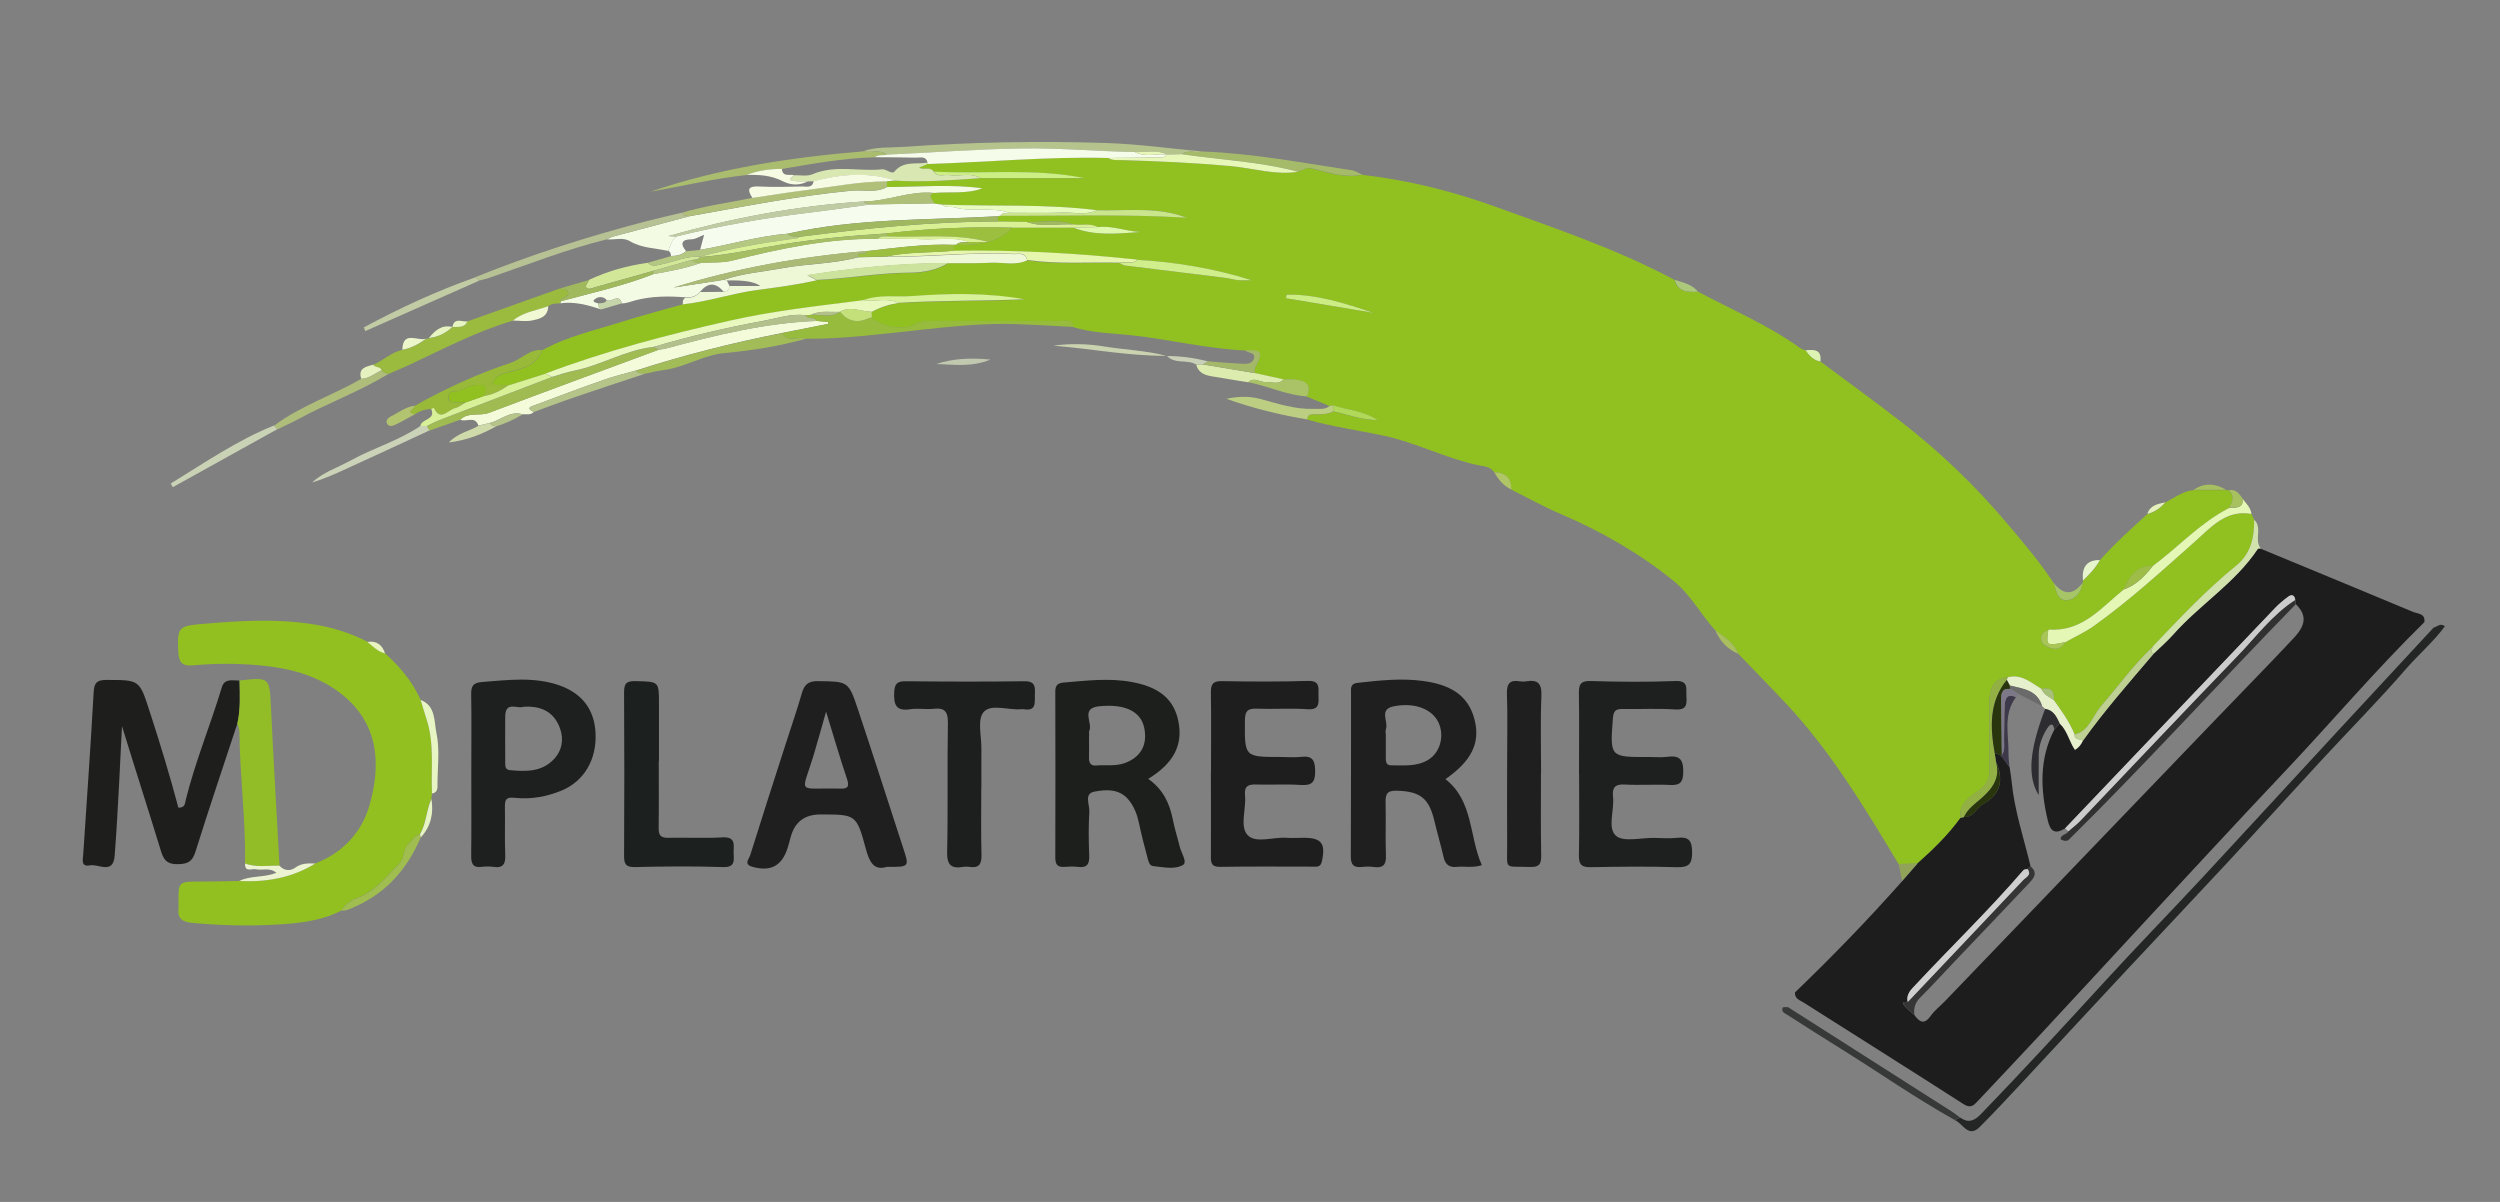 <?xml version="1.0" encoding="UTF-8"?>
<svg id="Calque_3" data-name="Calque 3" xmlns="http://www.w3.org/2000/svg" viewBox="0 0 231.38 111.24">
  <rect x="0" y="0" width="231.38" height="111.24" fill="#808080" stroke="none"/>
  <defs>
    <style>
      .cls-1 {
        fill: #a0b860;
      }

      .cls-1, .cls-2, .cls-3, .cls-4, .cls-5, .cls-6, .cls-7, .cls-8, .cls-9, .cls-10, .cls-11, .cls-12, .cls-13, .cls-14, .cls-15, .cls-16, .cls-17, .cls-18, .cls-19, .cls-20, .cls-21, .cls-22, .cls-23, .cls-24, .cls-25, .cls-26, .cls-27, .cls-28, .cls-29, .cls-30, .cls-31, .cls-32, .cls-33, .cls-34, .cls-35, .cls-36, .cls-37, .cls-38, .cls-39, .cls-40, .cls-41, .cls-42, .cls-43, .cls-44, .cls-45, .cls-46, .cls-47, .cls-48, .cls-49, .cls-50, .cls-51, .cls-52, .cls-53, .cls-54, .cls-55, .cls-56, .cls-57, .cls-58, .cls-59, .cls-60, .cls-61, .cls-62, .cls-63, .cls-64, .cls-65, .cls-66, .cls-67, .cls-68, .cls-69, .cls-70, .cls-71, .cls-72, .cls-73, .cls-74, .cls-75, .cls-76, .cls-77, .cls-78, .cls-79, .cls-80, .cls-81, .cls-82, .cls-83, .cls-84, .cls-85, .cls-86, .cls-87, .cls-88, .cls-89, .cls-90, .cls-91, .cls-92, .cls-93, .cls-94, .cls-95, .cls-96, .cls-97, .cls-98, .cls-99, .cls-100, .cls-101, .cls-102, .cls-103, .cls-104, .cls-105, .cls-106, .cls-107 {
        stroke-width: 0px;
      }

      .cls-2 {
        fill: #ccc;
      }

      .cls-3 {
        fill: #2d2c30;
      }

      .cls-4 {
        fill: #d0ee8c;
      }

      .cls-5 {
        fill: #f3fbda;
      }

      .cls-6 {
        fill: #9abb3e;
      }

      .cls-7 {
        fill: #b0c566;
      }

      .cls-8 {
        fill: #cce39d;
      }

      .cls-9 {
        fill: #1e1e1e;
      }

      .cls-10 {
        fill: #242625;
      }

      .cls-11 {
        fill: #acc97b;
      }

      .cls-12 {
        fill: #d8f299;
      }

      .cls-13 {
        fill: #90a358;
      }

      .cls-14 {
        fill: #1d1d1d;
      }

      .cls-15 {
        fill: #cbed83;
      }

      .cls-16 {
        fill: #97bb3c;
      }

      .cls-17 {
        fill: #92b044;
      }

      .cls-18 {
        fill: #f3fbe2;
      }

      .cls-19 {
        fill: #dff9ac;
      }

      .cls-20 {
        fill: #1e1f1e;
      }

      .cls-21 {
        fill: #e5f1bd;
      }

      .cls-22 {
        fill: #a7c655;
      }

      .cls-23 {
        fill: #a5bb69;
      }

      .cls-24 {
        fill: #b5c38c;
      }

      .cls-25 {
        fill: #a6c567;
      }

      .cls-26 {
        fill: #b6c194;
      }

      .cls-27 {
        fill: #a0be50;
      }

      .cls-28 {
        fill: #91c021;
      }

      .cls-29 {
        fill: #b1c079;
      }

      .cls-30 {
        fill: #ebf3d0;
      }

      .cls-31 {
        fill: #696a69;
      }

      .cls-32 {
        fill: #92c021;
      }

      .cls-33 {
        fill: #1e201f;
      }

      .cls-34 {
        fill: #f3fbe4;
      }

      .cls-35 {
        fill: #7c7887;
      }

      .cls-36 {
        fill: #a0bb52;
      }

      .cls-37 {
        fill: #29360d;
      }

      .cls-38 {
        fill: #a9bf5f;
      }

      .cls-39 {
        fill: #f6fbe3;
      }

      .cls-40 {
        fill: #a9c366;
      }

      .cls-41 {
        fill: #ecf6cb;
      }

      .cls-42 {
        fill: #a2bd58;
      }

      .cls-43 {
        fill: #b5c882;
      }

      .cls-44 {
        fill: #c7d5aa;
      }

      .cls-45 {
        fill: #bfcba3;
      }

      .cls-46 {
        fill: #1d1e1e;
      }

      .cls-47 {
        fill: #bcce82;
      }

      .cls-48 {
        fill: #aec078;
      }

      .cls-49 {
        fill: #e8f3bf;
      }

      .cls-50 {
        fill: #d2e2ad;
      }

      .cls-51 {
        fill: #eff8d6;
      }

      .cls-52 {
        fill: #d3e799;
      }

      .cls-53 {
        fill: #e6f1c0;
      }

      .cls-54 {
        fill: #cad2b7;
      }

      .cls-55 {
        fill: #b2c18b;
      }

      .cls-56 {
        fill: #d8f097;
      }

      .cls-57 {
        fill: #1c201f;
      }

      .cls-58 {
        fill: #1e1e1d;
      }

      .cls-59 {
        fill: #cad3af;
      }

      .cls-60 {
        fill: #f6fdef;
      }

      .cls-61 {
        fill: #f0f9d3;
      }

      .cls-62 {
        fill: #3d384a;
      }

      .cls-63 {
        fill: #c9d2b4;
      }

      .cls-64 {
        fill: #e5f7b4;
      }

      .cls-65 {
        fill: #e6f5cb;
      }

      .cls-66 {
        fill: #c3e07a;
      }

      .cls-67 {
        fill: #abbb76;
      }

      .cls-68 {
        fill: #a7c060;
      }

      .cls-69 {
        fill: #373938;
      }

      .cls-70 {
        fill: #b3c471;
      }

      .cls-71 {
        fill: #cfcfcf;
      }

      .cls-72 {
        fill: #b0d95a;
      }

      .cls-73 {
        fill: #1e1f1f;
      }

      .cls-74 {
        fill: #e9fcc0;
      }

      .cls-75 {
        fill: #e6f7ad;
      }

      .cls-76 {
        fill: #a4b869;
      }

      .cls-77 {
        fill: #ddf3b3;
      }

      .cls-78 {
        fill: #a7c078;
      }

      .cls-79 {
        fill: #9dbf40;
      }

      .cls-80 {
        fill: #c1cba4;
      }

      .cls-81 {
        fill: #e7f0cd;
      }

      .cls-82 {
        fill: #9dbd48;
      }

      .cls-83 {
        fill: #e8f8be;
      }

      .cls-84 {
        fill: #a0b95d;
      }

      .cls-85 {
        fill: #aabc6e;
      }

      .cls-86 {
        fill: #aebe7a;
      }

      .cls-87 {
        fill: #b5c488;
      }

      .cls-88 {
        fill: #bed092;
      }

      .cls-89 {
        fill: #ccef85;
      }

      .cls-90 {
        fill: #353535;
      }

      .cls-91 {
        fill: #dcecaf;
      }

      .cls-92 {
        fill: #313131;
      }

      .cls-93 {
        fill: #f5fce9;
      }

      .cls-94 {
        fill: #93bd26;
      }

      .cls-95 {
        fill: #1c1f1c;
      }

      .cls-96 {
        fill: #1f1f1f;
      }

      .cls-97 {
        fill: #a5be63;
      }

      .cls-98 {
        fill: #99ba39;
      }

      .cls-99 {
        fill: #e7f4c3;
      }

      .cls-100 {
        fill: #cfdaaa;
      }

      .cls-101 {
        fill: #d9f094;
      }

      .cls-102 {
        fill: #d9e7b2;
      }

      .cls-103 {
        fill: #e6f7b7;
      }

      .cls-104 {
        fill: #e5f4c0;
      }

      .cls-105 {
        fill: #c8d0b7;
      }

      .cls-106 {
        fill: #cae68c;
      }

      .cls-107 {
        fill: #c0c8b0;
      }
    </style>
  </defs>
  <path class="cls-28" d="M157.15,26.99c3.18,1.7,6.52,3.1,9.47,5.23.14.1.33.14.49.21.36.47.73.95,1.38,1.03,2.54,1.89,5.11,3.75,7.61,5.69,3.57,2.77,6.81,5.9,9.72,9.36,1.49,1.77,3,3.53,4.27,5.48.22.65.3,1.59,1.13,1.57.82-.02,1.39-.7,1.53-1.59.02-.07.04-.14.03-.22.6-.57,1.17-1.17,1.57-1.9,1.36-1.53,2.88-2.9,4.39-4.27.69-.15,1.21-.55,1.66-1.07.85-.44,1.62-1.05,2.61-1.15,1.01,0,2.02,0,3.03,0,.08-.02.16,0,.23.04.6.54.35,1.08.02,1.63-2.66,1.37-4.67,3.6-7.04,5.36-1.54-.06-2.17,1-2.7,2.18-2.06,1.67-3.82,3.9-6.88,3.7-.03,0-.07.05-.1.08-.94.19-.7,1.13-.43,1.31.61.4,1.46.7,2.02-.23.89-.5,1.83-.92,2.65-1.51,3.32-2.36,6.31-5.12,9.36-7.82,1.45-1.28,2.87-2.96,5.22-2.53.08.18.16.36.24.55,0,1.65-.28,3.13-1.7,4.28-2.79,2.26-5.23,4.89-7.71,7.48-1.78,1.68-3.2,3.67-4.79,5.51-.77.89-1.07,2.25-2.42,2.6-.46-1.17-1.2-2.18-1.93-3.19.1-.88-.3-1.2-1.14-1.03-.96-.57-1.83-1.4-3.1-1.08-1.06.04-1.69.77-1.7,2.1-.02,2.14-.02,4.28,0,6.43,0,.8-.21,1.33-.92,1.89-.8.63-1.97,1.21-1.77,2.6-1.15,1.58-2.55,2.93-4,4.22-.58.01-1.15.02-1.73.04-3.14-5.22-6.27-10.44-10.47-14.91-1.43-1.53-2.9-3.02-4.35-4.53-.4-1.03-1.31-1.58-2.15-2.19-1.34-1.48-2.27-3.29-3.86-4.58-3.18-2.58-6.69-4.58-10.45-6.19-1.56-.66-3.05-1.5-4.57-2.26,0-1.06-.54-1.58-1.58-1.6-.37-.56-1.02-.56-1.56-.67-2.98-.64-5.7-2.09-8.67-2.72-2.36-.5-4.75-.82-7.08-1.49.02-.52.4-.48.75-.48.57,0,1.13.01,1.65-.27,1.25.24,2.45.78,4.12.81-1.49-.95-2.88-.92-4.12-1.37-.11.02-.22.04-.33.06-.7-.29-1.4-.58-2.1-.87.52-1.26-.29-1.49-1.25-1.58-.31-.03-.62,0-.92,0-.89-.2-1.79-.39-2.68-.59.02-.17,0-.37.07-.52.74-1.42.63-1.62-.95-1.58-3.45-.17-6.8-.98-10.22-1.38-1.89-.22-3.82-.22-5.67-.78-.09-.78-.7-.56-1.15-.56-4.09-.01-8.18,0-12.27,0-.45,0-.83.09-1.26.32-1.08.59-3.06.21-3.98-.63,0-.18,0-.35-.01-.53.77-.42,1.59-.68,2.45-.82,3.89-.24,7.79-.17,11.69-.33-3.45-.62-6.94-.56-10.4-.3-1.5.11-3.05-.18-4.52.38-4.16.52-8.32.98-12.43,1.91-5.76,1.3-11.45,2.79-16.98,4.88-1.15.37-2.31.73-3.46,1.1-.48-.03-.96-.06-1.47-.09.17-.68.55-.89,1.19-1.07,1.32-.38,2.87-.51,3.47-2.13,2.31-1.29,4.88-1.84,7.36-2.63,1.86-.59,3.75-1.08,5.63-1.61,2.33-.25,4.55-1.02,6.88-1.33,1.83-.25,3.69-.47,5.51-.9,2.88-.14,5.73-.66,8.63-.68,1.25,0,2.47-.23,3.57-.9,1.3,0,2.59.03,3.89-.04,1.13-.06,2.3.29,3.4-.22,2.85.41,5.71.18,8.57.25.16.08.31.2.47.22,3.06.38,6.13.75,9.19,1.13.44.06.88.19,1.32.23.4.04.81,0,1.21,0-3.47-1.07-6.98-1.67-10.55-1.88-5.65-.62-11.31-.91-16.99-.83,0-.19,0-.37-.01-.56l.1-.03s.1.02.1.02q3.53.21,5.2-1.58h5.64c2.03.79,4.13.56,6.22.4-1.34-.05-2.62-.62-3.98-.45-.71-.41-1.49-.12-2.23-.25-1.42-.52-2.88-.17-4.32-.23-.89-.01-1.79-.03-2.68-.04,0-.16,0-.32,0-.48.08-.02.17-.04.25-.06,5.74.03,11.49-.17,17.23.18-2.71-1.04-5.54-.61-8.33-.69-4.75-.58-9.53-.34-14.29-.51-.26-.03-.53-.07-.79-.1.02-.33-.69-.64-.02-.98,1.5-.14,3.05.12,4.51-.43-2.94-.41-5.88-.13-8.82-.12,0-.17,0-.34,0-.51.26-.03.52-.05.77-.08,2.63.15,5.25-.04,7.86-.23,1.61,0,3.23,0,4.84,0,1.59,0,3.19,0,4.78,0-4.63-.94-9.29-.36-13.93-.6-.34-.51-.93-.12-1.37-.37.29-.12.56-.24.82-.35,5.56-.17,11.1-.7,16.67-.56.4.26.87.19,1.31.21,3.35.1,6.7.25,10.04.55,2.08.19,4.13.86,6.25.53.43-.1.7-.46,1.31-.3,1.51.39,3.04.9,4.66.58,4.24.49,8.32,1.5,12.35,2.96,5.61,2.03,11.26,3.93,16.54,6.76.32,1.14,1.22,1.16,2.15,1.09ZM127.09,28.95c-2.58-.87-5.22-1.72-8.01-1.68-.02.11-.04.22-.06.33,2.69.45,5.38.9,8.07,1.35Z"/>
  <path class="cls-14" d="M177.45,79.92c1.46-1.29,2.85-2.64,4-4.23.11-.03.21-.05.32-.08.9.06,1.15-.86,1.81-1.22,1.61-.9,1.89-2.26,1.14-3.93-.04-.26-.08-.52-.11-.79.19.08.38.17.58.25.27.36.53.72.8,1.08.07.44.15.89.19,1.33.26,2.69,1.13,5.24,1.75,7.84l-.29.25c-.13.03-.3.03-.37.11-3.16,3.67-6.65,7.04-9.95,10.58-.41.44-.93.88-.76,1.62-.18.06-.67-.11-.31.35.25.32.61.57.92.85.46.64.9.96,1.51.1.36-.51.87-.9,1.31-1.35,8.47-8.82,16.94-17.64,25.41-26.45,2.3-2.4,4.64-4.77,6.91-7.2,1.16-1.25,1.16-2.13.18-3.11-.02-.13-.04-.26-.06-.39-.06-.43-.31-.55-.64-.31-.43.31-.85.66-1.22,1.05-6.48,6.8-12.96,13.6-19.44,20.4-.92.55-1.36.33-1.61-.76-.68-2.88-.79-5.69.62-8.4.16-.18.32-.36.48-.54.71.66.89,1.66,1.41,2.44.4-.22.58-.51.73-.83,2.01-2.82,4.3-5.42,6.54-8.05.61-.59,1.26-1.15,1.82-1.78,2.47-2.79,5.74-4.78,7.84-7.94.03-.05.17-.02.26-.03,4.7,1.95,9.41,3.88,14.11,5.85.42.18,1.16.13,1.05.95-4.52,4.43-8.61,9.27-12.95,13.86-4.44,4.69-8.82,9.45-13.22,14.18-3.08,3.32-6.15,6.66-9.24,9.98-1.96,2.1-3.93,4.19-5.9,6.28-.38.41-.67.74-1.34.31-4.91-3.16-9.86-6.26-14.78-9.39-.35-.22-.87-.36-.82-.95,3.44-3.31,6.76-6.73,9.92-10.3.47-.53.93-1.07,1.4-1.6Z"/>
  <path class="cls-32" d="M39.98,73.44c-.02.16-.04.33-.06.49-.49,1.05-.46,2.26-1.06,3.27-.52.13-.73.59-1.07.93-.51.51-.35,1.29-.81,1.76-1.2,1.23-2.28,2.62-3.97,3.24-.6.22-1.07.59-1.41,1.14-1.92,1-4.03,1.19-6.12,1.31-2.55.14-5.1.07-7.64-.16-.94-.08-1.43-.37-1.32-1.37.02-.13,0-.27,0-.4-.02-2.07-.02-2.06,1.99-2.06,1.21,0,2.42-.03,3.62-.05,2.5.12,4.88-.28,7.04-1.62,2.53-.99,4.27-2.81,5.02-5.37,1.21-4.15.68-7.91-2.84-10.51-2.15-1.59-4.67-2.22-7.29-2.46-2.06-.19-4.13-.19-6.19,0-1.03.1-1.33-.31-1.37-1.26-.1-2.28,0-2.38,2.29-2.58,3.4-.29,6.8-.5,10.2.04,1.75.28,3.43.79,5.01,1.61.51.42.96.91,1.64,1.07,1.36,1.24,2.53,2.61,3.29,4.31.18.59.35,1.18.54,1.77.75,2.25.41,4.59.51,6.89Z"/>
  <path class="cls-58" d="M21.97,66.96c-1.3,3.95-2.64,7.9-3.88,11.87-.29.92-.71,1.13-1.61,1.15-.94.02-1.3-.3-1.57-1.17-1.18-3.86-2.42-7.7-3.62-11.61-.08,1.67-.16,3.35-.25,5.02-.13,2.33-.24,4.67-.43,7-.14,1.75-1.51.71-2.29.87-.88.18-.64-.6-.61-1.11.33-4.98.68-9.96.96-14.94.05-.87.32-1.11,1.19-1.11,3.09,0,3.04-.02,4.01,2.97.96,2.94,1.85,5.89,2.64,8.85.65.03.61-.46.69-.75.88-3.54,2.28-6.9,3.33-10.39.25-.85,1.01-.62,1.64-.62.03,1.33.1,2.67-.2,3.98Z"/>
  <path class="cls-96" d="M137.16,80.07c-.88.28-1.6.09-2.31.16-.7.08-1.08-.2-1.24-.89-.26-1.13-.59-2.25-.86-3.38-.5-2.11-1.33-2.72-3.49-2.78-.91-.02-1.04.34-1.02,1.1.04,1.62-.03,3.24.03,4.85.04.89-.24,1.24-1.14,1.11-.35-.05-.72-.04-1.08,0-.73.07-1.03-.16-1.03-.96.03-5.03.01-10.06.02-15.09,0-.43-.1-.92.59-.99,2.01-.22,4.03-.45,6.04-.18,2.25.3,4.19,1.11,4.81,3.61.53,2.14-.28,3.79-2.7,5.48,2.61,2.05,2.18,5.31,3.37,7.97ZM128.26,68.15c0,.67,0,1.35,0,2.02,0,.33.04.66.47.66,1.16,0,2.35.14,3.41-.48,1.08-.62,1.54-2.08,1.07-3.3-.53-1.4-2.25-2.09-4.26-1.67-1.35.29-.43,1.4-.68,2.1-.07.2-.01.44,0,.67Z"/>
  <path class="cls-95" d="M106.26,72.08c1.4.98,1.99,2.28,2.29,3.78.16.84.43,1.65.63,2.48.14.59.74,1.46.31,1.71-.78.46-1.83.2-2.76.11-.39-.04-.46-.53-.55-.86-.28-1.04-.55-2.08-.77-3.14-.16-.77-.44-1.48-.91-2.08-.84-1.09-2.12-1.03-3.23-.81-.97.19-.41,1.22-.45,1.85-.08,1.34-.07,2.7-.01,4.05.03.81-.2,1.18-1.06,1.06-.4-.05-.81-.03-1.21,0-.63.05-.87-.19-.87-.84.02-5.13.01-10.26,0-15.38,0-.57.21-.79.77-.84,2.1-.17,4.2-.44,6.31-.05,2.53.46,3.9,1.59,4.31,3.63.44,2.19-.42,3.89-2.8,5.34ZM100.79,68.06h0c0,.67.02,1.35,0,2.02-.02.49.13.82.66.77.89-.08,1.79.09,2.66-.23,1.49-.55,2.13-1.72,1.78-3.3-.33-1.5-1.82-2.2-4.18-1.95-1.75.19-.54,1.55-.9,2.29-.05.11,0,.27,0,.4Z"/>
  <path class="cls-20" d="M82.08,80.23c-1.21.37-1.61-.45-1.94-1.65-.87-3.22-.92-3.2-4.21-3.2q-2.19,0-2.75,2.09c-.09.34-.18.69-.29,1.03-.53,1.66-1.6,2.21-3.3,1.71-.77-.23-.26-.73-.16-1.05,1.07-3.42,2.17-6.84,3.27-10.25.51-1.58,1.05-3.15,1.51-4.74.23-.81.59-1.14,1.49-1.13,2.78.04,2.83-.02,3.71,2.63,1.42,4.25,2.78,8.53,4.17,12.78.59,1.8.61,1.79-1.49,1.78ZM76.45,65.88c-.45,1.56-.78,2.8-1.15,4.02-1.14,3.76-1.62,2.98,2.49,3.09.67.02.84-.19.61-.87-.65-1.94-1.23-3.91-1.94-6.24Z"/>
  <path class="cls-33" d="M146.14,71.62c0-2.47.03-4.95-.01-7.42-.01-.83.13-1.2,1.1-1.17,2.61.08,5.22.1,7.82,0,1.22-.05,1,.64,1.03,1.34.04.77.09,1.37-1.05,1.29-1.61-.11-3.24-.01-4.85-.04-.61-.01-.84.15-.9.81-.28,3.65-.3,3.65,3.32,3.63.58,0,1.18.06,1.75-.02,1.13-.15,1.46.29,1.44,1.42-.02.96-.31,1.24-1.24,1.19-1.39-.07-2.79.04-4.18-.04-.92-.05-1.17.3-1.08,1.14.13,1.24-.54,2.89.27,3.6.69.61,2.31.18,3.52.2.72.01,1.45.07,2.16-.01,1.05-.12,1.36.25,1.37,1.33.01,1.15-.36,1.42-1.45,1.39-2.65-.08-5.31-.05-7.96,0-.83.01-1.08-.25-1.07-1.08.05-2.52.02-5.04.02-7.55h0Z"/>
  <path class="cls-9" d="M112.08,71.56c0-2.47.03-4.95-.01-7.42-.01-.78.15-1.12,1.02-1.1,2.65.05,5.31.06,7.96-.02,1.1-.03.98.59.98,1.28,0,.72.16,1.42-1.03,1.34-1.57-.11-3.15.01-4.72-.05-.84-.03-1.05.26-1.06,1.08-.03,3.39-.06,3.39,3.31,3.39.63,0,1.27.06,1.89-.01,1.01-.12,1.29.27,1.3,1.28.02,1.07-.29,1.39-1.35,1.32-1.34-.09-2.7,0-4.04-.04-.76-.03-1.19.1-1.1,1.01.12,1.24-.5,2.85.22,3.65.75.83,2.37.18,3.61.27.54.04,1.08,0,1.62,0,1.64,0,2.03.54,1.66,2.19-.11.51-.41.49-.79.48-2.88,0-5.75-.03-8.63.02-.79.01-.86-.36-.85-.99.02-2.56,0-5.13,0-7.69Z"/>
  <path class="cls-73" d="M43.62,71.54c0-2.42.03-4.85-.01-7.27-.01-.77.16-1.08,1.01-1.15,2.37-.18,4.73-.5,7.06.28,2.16.73,3.34,2.24,3.44,4.46.11,2.44-1.05,4.43-3.13,5.3-1.39.58-2.86.84-4.34.68-.77-.08-.93.12-.92.82.03,1.48-.03,2.96.03,4.44.04.85-.18,1.27-1.1,1.13-.35-.05-.72-.04-1.08,0-.81.1-.97-.29-.97-1.01.03-2.56.01-5.12.01-7.68h-.01ZM48.39,65.42c-.45.21-1.61-.56-1.63.86-.02,1.44,0,2.88,0,4.32,0,.32,0,.64.44.68,1.46.13,2.91.18,4.03-.98.79-.81.97-1.87.6-2.89-.53-1.47-1.69-2.13-3.44-1.99Z"/>
  <path class="cls-46" d="M90.82,72.91c0,2.07-.04,4.13.02,6.2.02.88-.24,1.26-1.13,1.12-.18-.03-.36-.03-.54,0-1.15.2-1.54-.18-1.51-1.42.09-3.95,0-7.9.07-11.86.02-1.06-.26-1.47-1.33-1.35-.71.08-1.45-.07-2.15.04-1.33.21-1.54-.42-1.49-1.57.04-.86.34-1.03,1.12-1.02,3.64.04,7.28.05,10.91,0,1.07-.02,1.01.55.99,1.27-.02.71.15,1.52-1.02,1.32-.09-.01-.18,0-.27,0-1.19.1-2.78-.53-3.46.27-.59.68-.19,2.22-.2,3.38-.01,1.21,0,2.43,0,3.64Z"/>
  <path class="cls-57" d="M60.97,70.42c0,2.07.02,4.14-.01,6.21-.01.7.21.93.92.91,1.66-.04,3.33.06,4.99-.04,1.33-.07.99.81,1.03,1.51.04.7.1,1.28-1,1.24-2.7-.09-5.4-.07-8.1,0-.85.02-1.05-.24-1.04-1.06.03-5.04.03-10.08,0-15.12,0-.85.24-1.05,1.07-1.03,2.16.05,2.16,0,2.16,2.11,0,1.75,0,3.51,0,5.26Z"/>
  <path class="cls-94" d="M21.97,66.96c.3-1.32.23-2.65.2-3.98,2.81-.31,2.77-.31,2.91,2.51.23,4.88.53,9.75.79,14.63-1.07-.02-2.14.18-3.19-.2.07-4.07-.49-8.12-.52-12.19,0-.26-.12-.51-.19-.77Z"/>
  <path class="cls-96" d="M142.62,71.53c0,2.56-.03,5.11.02,7.67.02.84-.25,1.07-1.07,1.04-2.43-.09-2.06.34-2.08-2.04-.02-2.65,0-5.29,0-7.94,0-2.02.05-4.04-.02-6.05-.03-.97.29-1.31,1.22-1.15.17.03.36.03.54,0,1.07-.18,1.48.17,1.43,1.34-.1,2.37-.03,4.75-.03,7.13h0Z"/>
  <path class="cls-10" d="M181.4,103.42c.75.54,1.3.35,1.94-.31,3.87-4,7.63-8.1,11.39-12.2,3.03-3.31,6.16-6.52,9.22-9.81,4.15-4.47,8.27-8.97,12.42-13.45,2.95-3.19,5.91-6.38,8.87-9.57.33-.06.6-.46,1.04-.12-1.06,1.45-2.43,2.6-3.6,3.95-2.52,2.91-5.24,5.65-7.85,8.48-2.89,3.12-5.74,6.28-8.64,9.4-3.11,3.35-6.25,6.66-9.37,10-3.15,3.37-6.28,6.76-9.43,10.14-1.38,1.47-2.74,2.96-4.17,4.38-1.07,1.06-1.56-.37-2.32-.65.17-.08.33-.15.5-.23Z"/>
  <path class="cls-34" d="M88.49,22.65l-.1-.02s-.1.03-.1.03c-2.72-.11-5.41.29-8.1.58-6.07.5-12.03,1.57-17.85,3.38,1.53-.24,3.07-.47,4.6-.71.11.01.22.03.33.04.08.17.16.34.24.51-.01.36-.21.53-.56.51-.72-.84-1.43-.84-2.14.02-.36.43-.83.56-1.36.53-1.56-.13-3.12-.12-4.63.27-.42.11-.82.29-1.27.29-.27-.99-.96-.05-1.39-.29-.26-.34-.67-.35-.95-.2-.54.29-.17.41.16.49-.01.24.06.43.27.56-1.23-.41-2.48-.75-3.79-.57.02-.06.04-.12.06-.19,2.88-.78,5.8-1.43,8.59-2.52,1.48-.25,2.95-.53,4.38-1.03.98-.08,1.97.02,2.94-.23,4.42-1.11,8.87-2.06,13.47-2.01,1.38.01,2.77-.01,4.15.05,1.41.06,2.85-.26,4.23.25-.39.07-.82-.08-1.16.25Z"/>
  <path class="cls-60" d="M86.43,18.84c.26.03.53.07.79.1.32.34.76.15,1.12.25,1.66.48,3.42-.07,5.07.5-.28.04-.61-.04-.8.26-.08.02-.17.05-.25.06-6.49.37-13.03.16-19.43,1.61-2.76.22-5.41,1.04-8.13,1.5.12-.43.23-.86.37-1.39-.49.18-.79.42-1.22.42-.88,0-1.01.44-.45,1.09-.4.35-.89.45-1.4.45,0-.21-.06-.39-.26-.49.22-.47.33-1.02.81-1.34,4.02-.99,8.09-1.69,12.2-2.18,1.89-.23,3.78-.5,5.66-.76,1.97-.03,3.95-.07,5.92-.1Z"/>
  <path class="cls-18" d="M62.64,21.88c-.47.32-.58.86-.81,1.34-1.19-.26-2.44-.25-3.54-.9-.65-.39-1.41-.1-2.12-.17.19-.09.38-.2.59-.26,2.34-.63,4.68-1.25,7.03-1.87,5-.89,9.98-1.89,15.04-2.37,1.09-.1,2.23.24,3.27-.34,2.94,0,5.87-.29,8.82.12-1.46.55-3.01.29-4.51.43-2.22-.22-4.29.78-6.48.79-6.14.39-12.14,1.52-18.07,3.2.26.01.52.03.78.04Z"/>
  <path class="cls-5" d="M44.28,39.41c-.29-.98-1.15-.3-1.69-.57.76-.74,1.8-.3,2.68-.64,5.22-1.98,10.47-3.9,15.7-5.84.22-.04.44-.05.66-.11,4.58-1.23,9.17-2.37,13.94-2.55.36.03.71.06,1.07.09,0,.06,0,.12.01.18-1.43.28-2.86.57-4.29.85-4.56.9-9.07,2.04-13.5,3.47-.98.28-1.98.51-2.94.85-2.14.75-4.26,1.54-6.38,2.34-.28.11-.98.25-.14.65-.3.31-.69.19-1.05.21-1.17-.35-2,.56-3.01.8-.36.09-.72.18-1.08.26Z"/>
  <path class="cls-51" d="M66.94,26.98c.36.01.55-.15.56-.51.85,0,1.7,0,2.87,0q-.78-.59-3.11-.51c-.11-.01-.22-.03-.33-.04,1.73-.61,3.56-.74,5.35-1.07,2.36-.45,4.79-.4,7.13-1.03.88-.02,1.76-.04,2.64-.06,3.91.08,7.8-.45,11.71-.24.5.03,1.14-.21,1.31.58-1.1.51-2.27.16-3.4.22-1.29.07-2.59.03-3.89.04-4.36,0-8.68.42-13.06,1.12.35.19.61.33.87.46-1.82.42-3.67.65-5.51.9-2.33.31-4.55,1.08-6.88,1.33-.03-.25,0-.47.23-.61.54.03,1.01-.1,1.36-.53.71,0,1.43-.01,2.14-.02Z"/>
  <path class="cls-6" d="M51.89,27.89c-.02.06-.04.13-.06.19-.38.01-.77,0-1.09.27-1.11.4-2.32.54-3.27,1.33-3.39.99-6.5,2.65-9.68,4.13-.6.28-1.22.53-1.83.8-.24-.06-.5-.08-.64-.33-.12-.38-.61-.2-.78-.52.93-.4,1.68-1.16,2.7-1.38.83-.15,1.54-.53,2.21-1.03.08,0,.16-.01.23-.05.85-.09,1.57-.45,2.18-1.02,0,0,0,0,0,0,.51-.05,1.11.13,1.39-.53,2.85-1.01,5.7-2.02,8.54-3.04.28.08.68-.06.78.35.13.56-.67.38-.69.83Z"/>
  <path class="cls-16" d="M72.37,30.83c1.43-.28,2.86-.57,4.29-.85,0-.06,0-.12-.01-.18-.36-.03-.71-.06-1.07-.09-.2-.43-.81-.1-1.02-.53l.47-.03c.91-.07,1.86.29,2.71-.28l.02-.02c.73.94,1.63,1.08,2.68.59.08-.04.17-.03.26-.05.92.85,2.9,1.22,3.98.63.43-.23.81-.32,1.26-.32,4.09,0,8.18,0,12.27,0,.45,0,1.06-.22,1.15.56-1.74-.09-3.48-.2-5.23-.26-3.01-.11-5.98.21-8.97.53-3.51.37-7.02.85-10.56.82-.71-.3-1.68.46-2.23-.52Z"/>
  <path class="cls-64" d="M208.39,47.57c-2.35-.44-3.77,1.24-5.22,2.53-3.05,2.7-6.04,5.45-9.36,7.82-.82.59-1.76,1.01-2.65,1.51-1.77.37-1.78.36-1.6-1.08.03-.03.07-.08.1-.08,3.07.2,4.82-2.03,6.88-3.7,1.16-.4,1.97-1.25,2.7-2.18,2.37-1.76,4.38-3.99,7.04-5.36.55-.08,1.28.12,1.32-.81.33.42.72.79.78,1.36Z"/>
  <path class="cls-36" d="M60.97,32.37c-5.24,1.94-10.48,3.86-15.7,5.84-.88.33-1.92-.1-2.68.64-.95.33-1.91.67-2.86,1.01-.08-.14-.17-.27-.25-.41.4-.19.8-.41,1.22-.57,3.46-1.33,6.92-2.66,10.39-3.98.68-.19,1.34-.43,2.03-.57,2.52-.5,4.76-1.92,7.35-2.2.17.08.34.17.51.25Z"/>
  <path class="cls-24" d="M79.86,14c1.24-.44,2.56-.32,3.84-.41,6.25-.44,12.52-.56,18.79-.35,2.93.1,5.85.51,8.78.78-.62.16-1.32-.19-1.9.25-.45,0-.9.02-1.36.03,0,0-.01,0-.01,0-.96-.48-1.99-.17-2.98-.23-3.45-.06-6.88-.38-10.34-.33-4.21.06-8.4.39-12.6.57-.68-.55-1.5-.1-2.22-.31Z"/>
  <path class="cls-98" d="M50.21,32.39c-.59,1.61-2.15,1.74-3.47,2.13-.64.18-1.02.39-1.19,1.07.51.03.99.06,1.47.09-.68.45-1.38.85-2.2.96.51-1.24-.47-1.03-1.05-.96-.62.08-1.14.61-1.85.56-.28-.02-.46.31-.44.58.03.4.39.43.7.43.31,0,.62,0,.93,0-.34.18-.65.45-1.01.54-.64.14-1.34,1.27-1.95-.04-.08.04-.16.07-.24.11-.58,0-1.09.19-1.56.51-.94-.24.08-.53-.02-.78,2.86-1.61,5.83-2.98,8.94-4.01,1.01-.33,1.75-1.3,2.93-1.18Z"/>
  <path class="cls-85" d="M79.86,14c.73.21,1.54-.23,2.22.31-.37.1-.8-.04-1.13.25-2.9.07-5.75.6-8.6,1.08-1.12,0-2.21.15-3.26.56-3,.32-5.93,1.03-8.89,1.54,6.38-2.18,12.97-3.17,19.66-3.73Z"/>
  <path class="cls-102" d="M85.87,15.17c-.26.11-.53.22-.82.35.44.25,1.03-.14,1.37.37.39.56.97.24,1.47.32.94.15,1.94-.29,2.84.28-2.62.19-5.24.39-7.86.23-2.52-.81-5.04-.6-7.55.06-.18,0-.36,0-.54.01-.44-.01-.89.03-1.32-.04-.73-.13.02-.35,0-.53.58-.02,1.23.12,1.73-.09,2.12-.91,4.32-.23,6.46-.46.39-.04.88.5,1.13.21.86-1.03,2.04-.64,3.08-.83.02.04.03.09.02.14Z"/>
  <path class="cls-69" d="M181.4,103.42c-.17.08-.33.15-.5.23-3.64-2.03-7.04-4.42-10.58-6.62-1.63-1.02-3.26-2.04-4.88-3.09-.22-.14-.62-.28-.45-.68.03-.07.32-.04.49-.05,5.06,3.22,10.11,6.44,15.17,9.67.26.17.5.36.75.55Z"/>
  <path class="cls-42" d="M72.37,30.83c.55.99,1.51.22,2.23.52-2.46.68-4.96,1.09-7.51,1.32-1.95.17-3.69,1.32-5.67,1.58-.58.07-1.14.22-1.71.34-.29-.07-.63.03-.83-.28,4.43-1.44,8.93-2.57,13.5-3.47Z"/>
  <path class="cls-29" d="M82.09,17.3c-1.04.58-2.18.24-3.27.34-5.07.48-10.04,1.48-15.04,2.37-.25-.04-.5-.07-.63-.33,2.13-.64,4.33-.92,6.49-1.37,1.63-.24,3.25-.51,4.88-.71,2.52-.31,5.01-.82,7.57-.82,0,.17,0,.34,0,.51Z"/>
  <path class="cls-26" d="M63.15,19.69c.13.26.38.29.63.33-2.34.62-4.68,1.24-7.03,1.87-.2.05-.39.17-.59.26-3.73.92-7.3,2.34-10.93,3.58-.29.1-.6.16-.9.24-.11-.11-.22-.21-.33-.32,5.14-2.08,10.4-3.76,15.76-5.16,1.12-.29,2.25-.54,3.38-.81Z"/>
  <path class="cls-50" d="M209.23,50.76c-.09,0-.23-.02-.26.03-2.1,3.16-5.37,5.15-7.84,7.94-.56.63-1.21,1.19-1.82,1.78-.36-.17-.07-.43-.09-.65,2.47-2.59,4.92-5.22,7.71-7.48,1.42-1.15,1.7-2.63,1.7-4.28.79.75-.03,1.87.6,2.65Z"/>
  <path class="cls-23" d="M109.37,14.27c.59-.44,1.28-.09,1.9-.25,4.67.17,9.25,1.05,13.85,1.74.34.05.65.27.98.41-1.61.32-3.14-.19-4.66-.58-.61-.16-.88.21-1.31.3-3.53-.95-7.18-1.1-10.77-1.63Z"/>
  <path class="cls-39" d="M82.09,16.79c-2.55,0-5.05.51-7.57.82-1.63.2-3.25.47-4.88.71-.5-.75-.44-1.11.6-1.06,1.33.07,2.67.03,4.01,0,.41,0,.94.17,1.06-.5,2.51-.65,5.03-.87,7.55-.06-.26.03-.52.05-.77.08Z"/>
  <path class="cls-86" d="M35.32,34.27c.14.26.4.27.64.33-2.71,1.65-5.71,2.74-8.49,4.26-.58.32-1.2.58-1.79.87-.11-.11-.21-.22-.32-.33,2.48-1.85,5.43-2.81,8.08-4.34.74,0,1.26-.52,1.89-.78Z"/>
  <path class="cls-47" d="M123.39,38.07c-.52.28-1.09.27-1.65.27-.35,0-.73-.04-.75.48-2.42-.41-4.8-.96-7.49-1.91,1.36-.28,2.3-.22,3.28.05,1.55.42,3.1.93,4.73.88.52-.02,1.09.12,1.55-.27.11-.02.22-.04.33-.06,0,.19,0,.37,0,.56Z"/>
  <path class="cls-52" d="M54.54,25.89c1.72-.81,3.53-1.3,5.41-1.57.42.44.88.22,1.36.12,1.16-.23,2.27-.77,3.49-.68,0,0,0,.01,0,.01-.18.32-.51.24-.78.29-1.18.33-2.36.66-3.54,1-1.8.51-3.61,1.01-5.41,1.52-.29.08-.63.28-.84-.01-.07-.1.19-.45.3-.68Z"/>
  <path class="cls-56" d="M44.83,36.64c.83-.11,1.53-.51,2.2-.96,1.16-.37,2.31-.73,3.47-1.1.19.1.39.21.58.31-3.46,1.33-6.93,2.65-10.39,3.98-.42.16-.81.38-1.22.57-.19,0-.37,0-.56-.01.08-.69,1.46-.55,1-1.58.08-.04.16-.07.24-.11.61,1.32,1.31.19,1.95.04.36-.08.68-.35,1.01-.54.57-.2,1.13-.4,1.7-.6Z"/>
  <path class="cls-43" d="M64.8,23.76c-1.22-.09-2.33.45-3.49.68-.47.09-.94.32-1.36-.12.71-.2,1.43-.41,2.14-.61.52,0,1-.1,1.4-.45.43-.04.86-.08,1.29-.13,2.72-.46,5.37-1.28,8.13-1.5.28.37.72.19,1.07.29-.26.24-.58.18-.89.22-2.8.38-5.58.88-8.31,1.62Z"/>
  <path class="cls-87" d="M58.87,34.31c.2.31.55.21.83.28-2.14.71-4.29,1.41-6.42,2.14-1.3.44-2.58.93-3.87,1.4-.84-.4-.14-.54.14-.65,2.12-.8,4.24-1.59,6.38-2.34.96-.34,1.96-.57,2.94-.85Z"/>
  <path class="cls-63" d="M25.35,39.39c.11.11.21.22.32.33-3.23,1.79-6.46,3.58-9.68,5.37-.06-.11-.13-.22-.19-.34,3.12-1.91,6.13-3.99,9.55-5.37Z"/>
  <path class="cls-54" d="M38.93,39.42c.18,0,.37,0,.56.01.09.14.17.27.25.41-2.71,1.26-5.43,2.52-8.15,3.76-.88.4-1.78.78-2.72,1.06,1.04-.96,2.38-1.38,3.58-2.04,2.11-1.16,4.46-1.84,6.47-3.2Z"/>
  <path class="cls-27" d="M31.6,84.28c.33-.55.8-.92,1.41-1.14,1.7-.62,2.78-2.01,3.97-3.24.46-.47.3-1.26.81-1.76.34-.34.55-.8,1.07-.93.03.1.06.19.08.29-1.21,2.85-3.1,5.05-5.96,6.36-.45.21-.87.44-1.38.42Z"/>
  <path class="cls-80" d="M44.01,25.66c.11.11.22.21.33.32-3.51,1.55-7.02,3.1-10.53,4.66-.05-.11-.1-.22-.14-.34,3.33-1.79,6.76-3.38,10.34-4.64Z"/>
  <path class="cls-91" d="M116.12,34.52c.89.2,1.79.39,2.68.59-.48.54-1.09.21-1.64.25-.54.04-1.1-.51-1.64.02-1.14-.19-2.28-.36-3.42-.56-.64-.11-1.21-.35-1.39-1.08.2,0,.4,0,.59-.01,1.6.27,3.21.53,4.81.8Z"/>
  <path class="cls-84" d="M54.54,25.89c-.11.23-.38.58-.3.68.21.3.55.1.84.01,1.8-.51,3.61-1.01,5.41-1.52,0,.1,0,.2-.01.31-2.79,1.09-5.71,1.74-8.59,2.52.03-.45.83-.27.69-.83-.1-.41-.5-.27-.78-.35.91-.27,1.83-.54,2.74-.81Z"/>
  <path class="cls-99" d="M39.98,73.44c-.1-2.3.24-4.63-.51-6.89-.19-.59-.36-1.18-.54-1.77,1.42.54,1.24,2.02,1.46,3.04.34,1.58.09,3.29.1,4.95,0,.35-.11.61-.5.67Z"/>
  <path class="cls-40" d="M115.52,35.38c.54-.53,1.1.02,1.64-.02.55-.04,1.17.3,1.64-.25.31,0,.62-.02.92,0,.96.09,1.77.32,1.25,1.58-1.9-.11-3.61-.97-5.45-1.32Z"/>
  <path class="cls-30" d="M22.68,79.92c1.04.38,2.12.18,3.19.2.42.51,1.04.49,1.43.2.61-.45,1.22-.42,1.88-.4-2.16,1.34-4.54,1.74-7.04,1.62,1.04-.53,2.26-.29,3.44-.76-.62-.53-1.31-.19-1.9-.33-.37-.08-1.04.32-1-.54Z"/>
  <path class="cls-59" d="M108,32.93c-3.53.03-7.01-.66-10.52-.94,1.58-.21,3.16-.18,4.74.08,1.92.31,3.87.37,5.76.87,0,0,.01-.01.01-.01Z"/>
  <path class="cls-76" d="M116.12,34.52c-1.6-.27-3.21-.53-4.81-.8.16-.09.32-.18.49-.28,1.02.08,2.04.17,3.06.22.43.02.99.07,1.17-.42.27-.69-.56-.51-.79-.83,1.58-.04,1.69.16.95,1.58-.08.14-.05.34-.07.52Z"/>
  <path class="cls-39" d="M73.45,16.21c.02.18-.72.4,0,.53.43.08.88.03,1.32.04-.77.41-1.59.37-2.31,0-1.08-.56-2.2-.62-3.36-.59,1.05-.41,2.14-.56,3.26-.56.07.75.67.5,1.09.57Z"/>
  <path class="cls-100" d="M44.28,39.41c.36-.09.72-.18,1.08-.26.11.26.35.27.58.3-1.31.72-2.66,1.29-4.4,1.5.87-.91,1.91-1.04,2.74-1.54Z"/>
  <path class="cls-70" d="M38.35,37.57c.1.26-.92.54.02.78-.58.32-1.16.66-1.75.94-.26.13-.64.26-.81-.12-.13-.29.16-.53.38-.64.71-.34,1.34-.88,2.17-.97Z"/>
  <path class="cls-61" d="M47.47,29.67c.95-.79,2.16-.93,3.27-1.33-.03,1.03-.84,1.19-1.57,1.33-.55.1-1.13,0-1.69,0Z"/>
  <path class="cls-107" d="M86.65,33.69c1.59-.52,3.21-.59,5.02-.41-1.74.72-3.39.46-5.02.41Z"/>
  <path class="cls-25" d="M192.75,53.95c-.13.9-.71,1.57-1.53,1.59-.83.02-.91-.92-1.13-1.57.9,1.12,1.78,1.14,2.66-.03Z"/>
  <path class="cls-53" d="M35.32,34.27c-.63.26-1.15.78-1.89.78-.31-1.02.46-1.1,1.11-1.3.17.31.66.13.78.52Z"/>
  <path class="cls-87" d="M45.94,39.45c-.23-.03-.47-.05-.58-.3,1.01-.25,1.84-1.16,3.01-.8-.77.47-1.57.84-2.43,1.11Z"/>
  <path class="cls-41" d="M39.45,31.34c-.67.49-1.38.88-2.21,1.03.04-1.83,1.44-.75,2.21-1.03Z"/>
  <path class="cls-65" d="M194.35,51.83c-.4.73-.97,1.33-1.57,1.9-.11-1.16.28-1.91,1.57-1.9Z"/>
  <path class="cls-13" d="M177.45,79.92c-.47.53-.93,1.07-1.4,1.6-.11-.52-.22-1.04-.33-1.56.58-.01,1.15-.02,1.73-.04Z"/>
  <path class="cls-68" d="M207.61,46.2c-.04.92-.76.73-1.32.81.33-.55.58-1.1-.02-1.63.71-.16,1,.38,1.34.83Z"/>
  <path class="cls-105" d="M111.79,33.45c-.16.09-.33.18-.49.28-.2,0-.39,0-.59.01-.83-.51-1.97,0-2.71-.8,0,0-.01.01-.01.01,1.29,0,2.56.17,3.81.5Z"/>
  <path class="cls-99" d="M38.95,77.5c-.03-.1-.06-.19-.08-.29.6-1.01.57-2.22,1.06-3.27.22,1.34-.05,2.54-.98,3.56Z"/>
  <path class="cls-38" d="M158.75,58.33c.84.61,1.74,1.16,2.15,2.19-1.02-.43-1.72-1.18-2.15-2.19Z"/>
  <path class="cls-7" d="M138.3,43.71c1.05.02,1.59.53,1.58,1.6-.72-.34-1.2-.92-1.58-1.6Z"/>
  <path class="cls-44" d="M56.15,27.79c.43.25,1.11-.7,1.39.29-.64.19-1.27.37-1.91.56-.21-.13-.29-.32-.27-.56.29-.04.61.03.79-.29Z"/>
  <path class="cls-11" d="M157.15,26.99c-.93.06-1.83.05-2.15-1.09.77.25,1.59.41,2.15,1.09Z"/>
  <path class="cls-68" d="M206.04,45.34c-1.01,0-2.02,0-3.03,0,1.01-.68,2.02-.61,3.03,0Z"/>
  <path class="cls-104" d="M41.87,30.26c-.62.58-1.34.94-2.18,1.02.57-.68,1.18-1.26,2.18-1.02Z"/>
  <path class="cls-77" d="M168.48,33.45c-.65-.09-1.02-.56-1.38-1.03.77-.07,1.52-.11,1.38,1.03Z"/>
  <path class="cls-49" d="M35.64,60.48c-.67-.16-1.13-.65-1.64-1.07.86-.13,1.38.27,1.64,1.07Z"/>
  <path class="cls-104" d="M43.26,29.74c-.28.66-.88.48-1.39.53.17-.93.88-.45,1.39-.53Z"/>
  <path class="cls-21" d="M200.4,46.49c-.45.52-.98.92-1.66,1.07.26-.81.98-.92,1.66-1.07Z"/>
  <path class="cls-83" d="M51.08,34.88c-.19-.1-.39-.21-.58-.31,5.53-2.09,11.22-3.58,16.98-4.88,4.11-.93,8.27-1.38,12.43-1.91,1.07.18,2.19-.28,3.23.26-.86.13-1.68.4-2.45.82-.97-.01-1.95-.56-2.92-.02,0,0-.02.02-.02.02-.91.05-1.84-.15-2.71.28-.16.01-.31.02-.47.03-1.37-.17-2.65.29-3.97.53-3.42.63-6.79,1.42-10.13,2.41-2.59.28-4.83,1.7-7.35,2.2-.69.14-1.36.37-2.03.57Z"/>
  <path class="cls-93" d="M80.95,14.56c.33-.29.76-.14,1.13-.25,4.2-.18,8.39-.52,12.6-.57,3.45-.05,6.89.27,10.34.33.96.5,1.99.14,2.98.23,0,0,.01,0,.01,0-.34.41-.81.26-1.24.27-1.41.03-2.82.04-4.23.05-5.57-.14-11.11.39-16.67.56,0-.05,0-.09-.02-.14-.16-.63-.68-.44-1.08-.45-1.27-.03-2.54-.03-3.81-.04Z"/>
  <path class="cls-101" d="M64.8,23.76c2.73-.74,5.51-1.24,8.31-1.62.31-.04.63.01.89-.22,6.1-.79,12.2-1.41,18.36-1.42.89.01,1.79.03,2.68.04,1.42.52,2.88.15,4.32.23.74.12,1.52-.16,2.23.25-.75.02-1.5.03-2.24.05-1.88,0-3.76,0-5.64,0-3.88-.1-7.75.06-11.61.53-3.26.2-6.5.5-9.73,1.02-2.51.41-5,.98-7.55,1.16h0Z"/>
  <path class="cls-75" d="M95.07,24.07c-.17-.79-.81-.55-1.31-.58-3.91-.21-7.8.31-11.71.24,2.06-.44,4.16-.32,6.24-.53,5.68-.08,11.34.22,16.99.83-.48.47-1.11.13-1.64.28-2.86-.07-5.72.16-8.57-.25Z"/>
  <path class="cls-79" d="M82.08,21.6c3.86-.48,7.72-.63,11.61-.53q-1.67,1.79-5.2,1.58c.33-.33.77-.17,1.16-.25.62,0,1.24,0,1.87,0-3.12-.84-6.29-.38-9.43-.52,0-.1,0-.19,0-.29Z"/>
  <path class="cls-1" d="M92.35,20.5c-6.16,0-12.26.63-18.36,1.42-.36-.1-.79.08-1.07-.29,6.4-1.45,12.94-1.24,19.43-1.61,0,.16,0,.32,0,.48Z"/>
  <path class="cls-8" d="M75.59,25.91c-.26-.14-.51-.27-.87-.46,4.39-.7,8.7-1.12,13.06-1.12-1.09.67-2.32.89-3.57.9-2.89.02-5.75.54-8.63.68Z"/>
  <path class="cls-103" d="M102.54,14.62c1.41-.02,2.82-.02,4.23-.05.42,0,.9.14,1.24-.27.45,0,.9-.02,1.36-.03,3.59.53,7.24.68,10.77,1.63-2.13.33-4.17-.34-6.25-.53-3.34-.3-6.69-.45-10.04-.55-.44-.01-.9.06-1.31-.21Z"/>
  <path class="cls-17" d="M181.77,75.62c-.11.03-.21.05-.32.08-.2-1.39.97-1.97,1.77-2.6.7-.56.93-1.09.92-1.89-.02-2.14-.03-4.28,0-6.43.01-1.33.64-2.06,1.7-2.1-.04.08-.07.17-.11.25-1.64,2.04-1.54,4.37-1.12,6.75.04.26.08.52.11.79.44,1.49-.28,2.49-1.35,3.42-.58.51-1.27.97-1.6,1.73Z"/>
  <path class="cls-12" d="M83.13,28.04c-1.04-.53-2.16-.07-3.23-.26,1.47-.56,3.02-.27,4.52-.38,3.46-.26,6.95-.32,10.4.3-3.9.16-7.8.09-11.69.33Z"/>
  <path class="cls-81" d="M185.73,62.93c.04-.08.07-.17.11-.25,1.27-.32,2.14.51,3.1,1.08.21.53.71.74,1.14,1.03.73,1.01,1.46,2.02,1.93,3.19-.03.56.52.37.76.58-.16.32-.34.61-.73.83-.53-.78-.7-1.78-1.41-2.44-.28-.61-.56-1.23-1.34-1.34-.1-.09-.19-.17-.29-.26-.44-1.5-1.78-1.6-2.98-1.91l-.28-.52Z"/>
  <path class="cls-4" d="M103.64,24.33c.54-.15,1.16.19,1.64-.28,3.57.2,7.08.8,10.55,1.88-.4,0-.81.03-1.21,0-.44-.04-.88-.18-1.32-.23-3.06-.38-6.13-.75-9.19-1.13-.16-.02-.32-.14-.47-.22Z"/>
  <path class="cls-106" d="M92.6,19.96c.2-.31.52-.22.8-.26,1.65,0,3.3.04,4.95-.02,1.05-.04,2.13.28,3.15-.22,2.79.07,5.62-.35,8.33.69-5.74-.35-11.49-.15-17.23-.18Z"/>
  <path class="cls-74" d="M101.51,19.45c-1.02.5-2.1.18-3.15.22-1.65.06-3.3.02-4.95.02-1.65-.57-3.41-.02-5.07-.5-.36-.11-.8.09-1.12-.25,4.76.17,9.54-.08,14.29.51Z"/>
  <path class="cls-88" d="M192.77,68.57c-.24-.21-.79-.02-.76-.58,1.35-.35,1.65-1.71,2.42-2.6,1.59-1.84,3.01-3.83,4.79-5.51.02.22-.27.48.09.64-2.24,2.64-4.53,5.23-6.54,8.05Z"/>
  <path class="cls-89" d="M90.73,16.48c-.9-.56-1.9-.12-2.84-.28-.49-.08-1.08.24-1.47-.32,4.64.25,9.3-.34,13.93.6-1.59,0-3.19,0-4.78,0-1.61,0-3.23,0-4.84,0Z"/>
  <path class="cls-79" d="M88.3,23.21c-2.08.21-4.18.09-6.24.53-.88.02-1.76.04-2.64.06-.08-.66.75-.06.78-.56,2.69-.29,5.38-.69,8.1-.58,0,.19,0,.37.01.56Z"/>
  <path class="cls-48" d="M79.93,18.64c2.19,0,4.26-1.01,6.48-.79-.67.34.04.65.02.98-1.97.03-3.95.07-5.92.1-.21-.06-.46-.06-.58-.3Z"/>
  <path class="cls-15" d="M127.09,28.95c-2.69-.45-5.38-.9-8.07-1.35.02-.11.04-.22.06-.33,2.79-.05,5.43.81,8.01,1.68Z"/>
  <path class="cls-19" d="M99.34,21.07c.75-.02,1.5-.03,2.24-.05,1.36-.17,2.64.4,3.98.45-2.09.15-4.19.39-6.22-.4Z"/>
  <path class="cls-66" d="M77.76,28.84c.98-.55,1.95,0,2.92.02,0,.18,0,.35.01.53-.09.01-.18.01-.26.05-1.05.49-1.95.34-2.68-.59Z"/>
  <path class="cls-82" d="M199.25,52.37c-.73.94-1.54,1.78-2.7,2.18.53-1.18,1.16-2.25,2.7-2.18Z"/>
  <path class="cls-72" d="M123.39,38.07c0-.19,0-.37,0-.56,1.24.45,2.63.42,4.12,1.37-1.67-.03-2.87-.57-4.12-.81Z"/>
  <path class="cls-22" d="M189.57,58.34c-.18,1.43-.17,1.44,1.6,1.08-.57.94-1.41.64-2.02.23-.27-.18-.51-1.12.43-1.31Z"/>
  <path class="cls-1" d="M99.35,20.77c-1.44-.08-2.9.29-4.32-.23,1.44.06,2.9-.29,4.32.23Z"/>
  <path class="cls-78" d="M190.08,64.79c-.43-.29-.93-.49-1.14-1.03.84-.17,1.24.15,1.14,1.03Z"/>
  <path class="cls-92" d="M212.49,55.91c-7.05,7.22-13.83,14.71-21.02,21.81-.16.16-.51.12-.76-.05,0-.46.57-.39.7-.72.37-.32.77-.61,1.11-.97,4.84-5.07,9.64-10.18,14.52-15.22,1.74-1.8,3.23-3.86,5.38-5.23.02.13.04.26.06.39Z"/>
  <path class="cls-2" d="M212.43,55.52c-2.15,1.38-3.64,3.44-5.38,5.23-4.87,5.04-9.68,10.14-14.52,15.22-.34.35-.74.65-1.11.97-.1-.09-.19-.19-.29-.28,6.48-6.8,12.95-13.61,19.44-20.4.37-.39.79-.73,1.22-1.05.33-.24.59-.12.64.31Z"/>
  <path class="cls-90" d="M187.93,80.18c.78.68.21,1.19-.24,1.67-2.3,2.44-4.62,4.86-6.93,7.29-1.02,1.07-2.01,2.16-3.06,3.21-.46.46-.6.97-.52,1.58-.31-.28-.67-.52-.92-.85-.36-.46.13-.3.31-.35,3.56-3.76,7.13-7.51,10.68-11.28.25-.27.83-.47.4-1.03l.29-.25Z"/>
  <path class="cls-71" d="M187.64,80.43c.44.56-.15.76-.4,1.03-3.55,3.77-7.12,7.52-10.68,11.28-.17-.74.35-1.18.76-1.62,3.3-3.54,6.79-6.9,9.95-10.58.07-.08.25-.07.37-.11Z"/>
  <path class="cls-3" d="M190.13,67.5c-.11-.74-.47-.38-.65-.1-.45.72-.78,1.52-.79,2.39-.02,1.25,0,2.51,0,3.8-1.07-1.7-.88-4.13.59-7.98.78.12,1.05.74,1.34,1.34-.16.18-.32.36-.48.54Z"/>
  <path class="cls-37" d="M185.73,62.93c.09.17.18.35.28.52.01.1.02.21.03.31-.79-.06-.83.46-.82,1.04.02,1.69.04,3.38.06,5.07l-.09.06c-.19-.08-.38-.17-.58-.25-.42-2.38-.52-4.71,1.12-6.75Z"/>
  <path class="cls-37" d="M181.77,75.62c.33-.76,1.02-1.22,1.6-1.73,1.07-.94,1.79-1.93,1.35-3.42.74,1.67.46,3.03-1.14,3.93-.65.36-.91,1.28-1.81,1.22Z"/>
  <path class="cls-62" d="M186.58,64.52c-1.22,1.63-.65,3.5-.69,5.29,0,.4.06.8.09,1.2-.27-.36-.53-.72-.8-1.08,0,0,.09-.06.09-.06.32-.44.19-.95.21-1.43.03-1.03,0-2.07.05-3.09.03-.61.17-1.23,1.05-.83Z"/>
  <path class="cls-67" d="M80.19,23.24c-.03.51-.86-.09-.78.56-2.33.63-4.77.59-7.13,1.03-1.79.34-3.62.47-5.35,1.07-1.53.24-3.07.47-4.6.71,5.82-1.81,11.79-2.88,17.85-3.38Z"/>
  <path class="cls-97" d="M82.08,21.6c0,.1,0,.19,0,.29-.28.03-.59-.03-.82.22-4.6-.04-9.05.9-13.47,2.01-.97.24-1.96.15-2.94.23-.28-.07-.62.03-.83-.27.28-.06.6.03.78-.29,2.55-.17,5.04-.75,7.55-1.16,3.23-.52,6.47-.82,9.73-1.02Z"/>
  <path class="cls-101" d="M81.26,22.1c.23-.25.53-.19.82-.22,3.14.13,6.31-.32,9.43.52-.62,0-1.24,0-1.87,0-1.38-.5-2.82-.18-4.23-.25-1.38-.06-2.77-.04-4.15-.05Z"/>
  <path class="cls-43" d="M64.02,24.07c.21.3.55.2.83.27-1.42.5-2.9.77-4.38,1.03,0-.1,0-.2.01-.31,1.18-.33,2.36-.66,3.54-1Z"/>
  <path class="cls-45" d="M79.93,18.64c.12.24.36.24.58.3-1.89.25-3.77.53-5.66.76-4.11.49-8.18,1.19-12.2,2.18-.26-.01-.52-.03-.78-.04,5.93-1.68,11.93-2.81,18.07-3.2Z"/>
  <path class="cls-55" d="M60.46,32.12c3.33-.99,6.71-1.78,10.13-2.41,1.31-.24,2.6-.7,3.97-.53.21.43.81.1,1.02.53-4.77.18-9.36,1.32-13.94,2.55-.21.06-.44.08-.66.11-.17-.08-.34-.17-.51-.25Z"/>
  <path class="cls-55" d="M75.03,29.14c.87-.43,1.8-.23,2.71-.28-.86.57-1.81.21-2.71.28Z"/>
  <path class="cls-103" d="M108,14.3c-.99-.09-2.02.27-2.98-.23,1,.06,2.02-.25,2.98.23Z"/>
  <path class="cls-28" d="M44.83,36.64c-.57.2-1.13.4-1.7.6-.31,0-.62.02-.93,0-.32,0-.67-.03-.7-.43-.02-.27.16-.6.44-.58.71.05,1.22-.48,1.85-.56.57-.07,1.56-.29,1.05.96Z"/>
  <path class="cls-31" d="M186.04,63.76c-.01-.1-.02-.21-.03-.31,1.21.3,2.54.4,2.98,1.9-.72-.37-1.44-.74-2.15-1.11-.26-.16-.53-.33-.79-.49Z"/>
  <path class="cls-35" d="M186.04,63.76c.26.16.53.33.79.49-.08.09-.17.18-.25.27-.88-.4-1.02.22-1.05.83-.05,1.03-.02,2.06-.05,3.09-.01.48.12.99-.21,1.43-.02-1.69-.04-3.38-.06-5.07,0-.58.03-1.11.82-1.04Z"/>
</svg>
